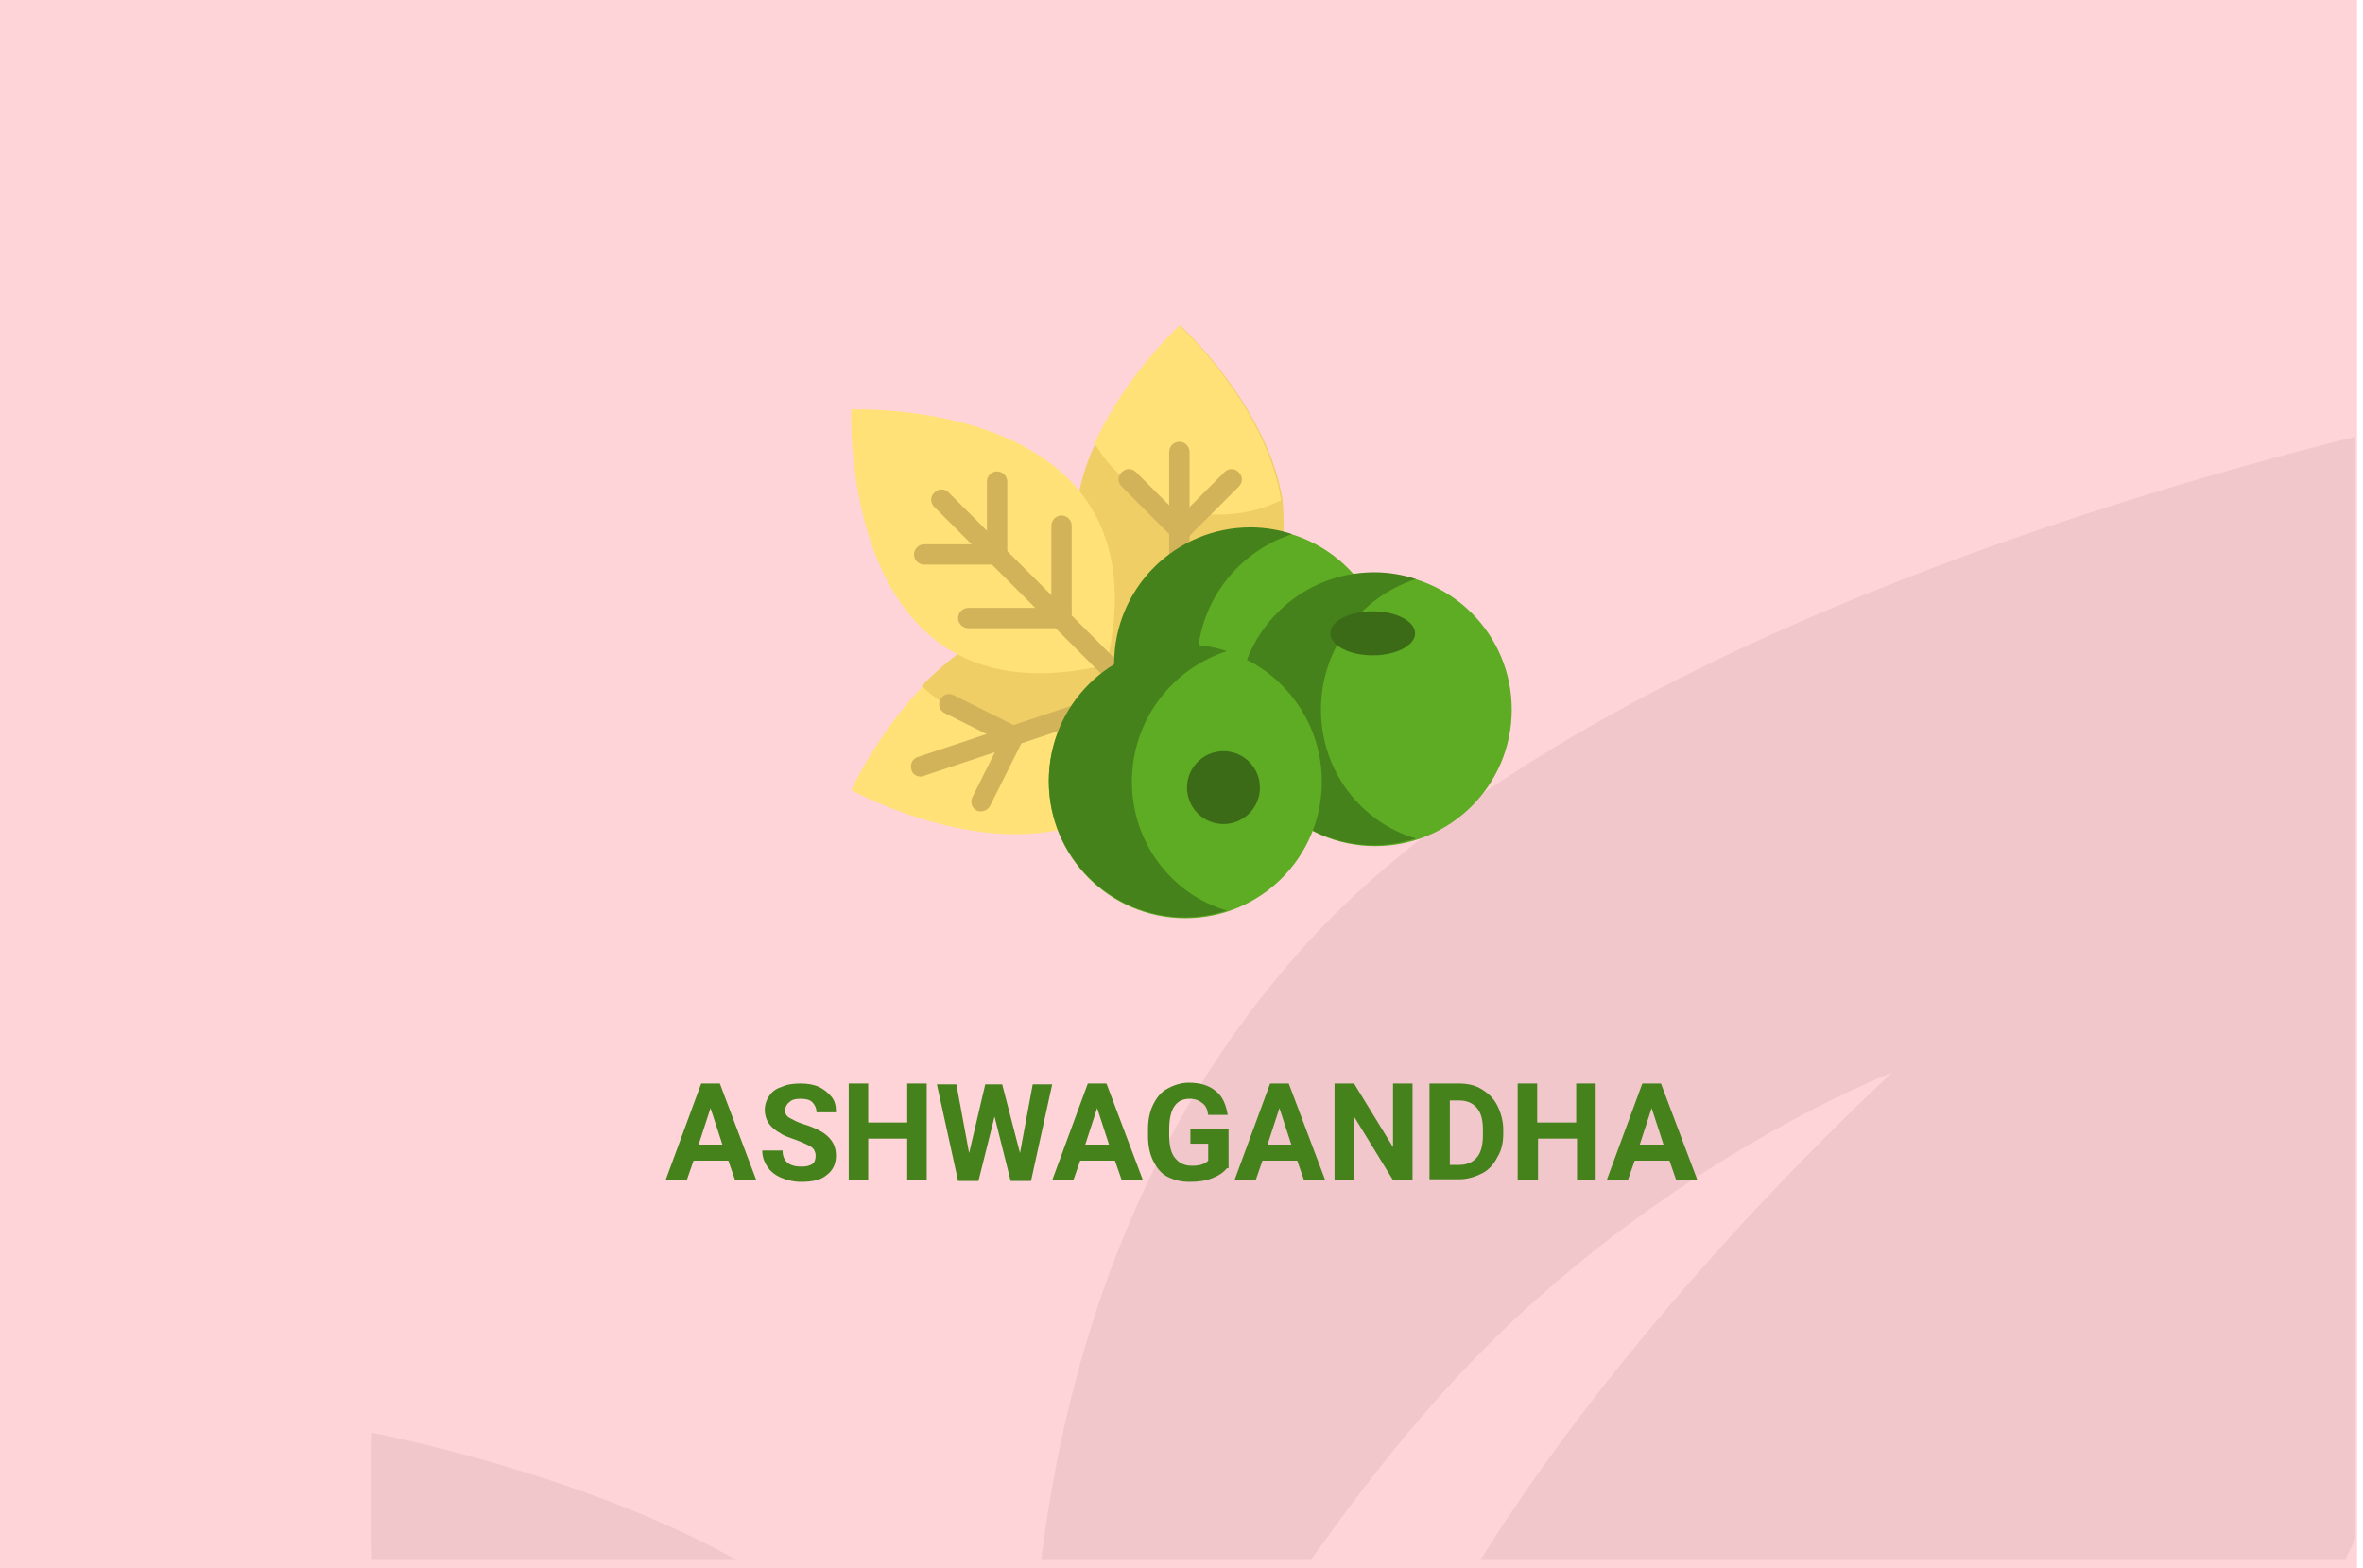 <?xml version="1.0" encoding="utf-8"?>
<!-- Generator: Adobe Illustrator 23.0.6, SVG Export Plug-In . SVG Version: 6.00 Build 0)  -->
<svg version="1.1" id="Слой_1" xmlns="http://www.w3.org/2000/svg" xmlns:xlink="http://www.w3.org/1999/xlink" x="0px" y="0px"
	 width="278.7px" height="185px" viewBox="0 0 278.7 185" style="enable-background:new 0 0 278.7 185;" xml:space="preserve">
<style type="text/css">
	.st0{enable-background:new    ;}
	.st1{fill:#FFD4D8;}
	.st2{fill:#F2C7CC;}
	.st3{fill:#46821C;}
	.st4{fill:#EFCE65;}
	.st5{fill:#FFE177;}
	.st6{fill:#D3B359;}
	.st7{fill:#5EAC23;}
	.st8{fill:#3C6B17;}
</style>
<g id="Rectangle_756_1_" class="st0">
	<g id="Rectangle_756">
		<g>
			<rect class="st1" width="278" height="185"/>
		</g>
	</g>
</g>
<g id="Rectangle_757_copy_1_">
	<g id="Rectangle_757_copy">
		<g>
			<path class="st2" d="M43.9,184h43c-18.6-10.4-43-15-43-15S43.5,175.2,43.9,184z M154.3,111.1c-20.3,22.2-28.6,49.5-31.5,72.9
				h31.8c4.7-6.6,9.7-13.2,15-19.1c24-27.1,53.6-38.4,53.6-38.4S194,152.9,174.6,184h102c0.4-0.8,0.8-1.7,1.2-2.5v-130
				C246.1,59.4,184.1,78.5,154.3,111.1z"/>
		</g>
	</g>
</g>
<g>
	<path class="st3" d="M85.9,136.9h-4.1l-0.8,2.3h-2.5l4.2-11.4h2.2l4.3,11.4h-2.5L85.9,136.9z M82.4,135h2.8l-1.4-4.3L82.4,135z"/>
	<path class="st3" d="M96.2,136.3c0-0.4-0.2-0.8-0.5-1c-0.3-0.2-0.9-0.5-1.7-0.8c-0.8-0.3-1.5-0.5-1.9-0.8c-1.3-0.7-1.9-1.6-1.9-2.8
		c0-0.6,0.2-1.2,0.5-1.6c0.3-0.5,0.8-0.9,1.5-1.1c0.6-0.3,1.4-0.4,2.2-0.4c0.8,0,1.5,0.1,2.2,0.4c0.6,0.3,1.1,0.7,1.5,1.2
		c0.4,0.5,0.5,1.1,0.5,1.8h-2.3c0-0.5-0.2-0.9-0.5-1.2s-0.8-0.4-1.4-0.4c-0.6,0-1,0.1-1.3,0.4c-0.3,0.2-0.5,0.6-0.5,1
		c0,0.4,0.2,0.7,0.6,0.9c0.4,0.2,0.9,0.5,1.6,0.7c1.3,0.4,2.3,0.9,2.9,1.5s0.9,1.3,0.9,2.2c0,1-0.4,1.8-1.1,2.3
		c-0.7,0.6-1.7,0.8-3,0.8c-0.9,0-1.7-0.2-2.4-0.5s-1.3-0.8-1.6-1.3c-0.4-0.6-0.6-1.2-0.6-1.9h2.4c0,1.3,0.8,1.9,2.2,1.9
		c0.6,0,1-0.1,1.3-0.3S96.2,136.7,96.2,136.3z"/>
	<path class="st3" d="M109.4,139.2H107v-4.9h-4.6v4.9h-2.3v-11.4h2.3v4.6h4.6v-4.6h2.3V139.2z"/>
	<path class="st3" d="M120.3,136l1.5-8.1h2.3l-2.5,11.4h-2.4l-1.9-7.6l-1.9,7.6h-2.4l-2.5-11.4h2.3l1.5,8.1l1.9-8.1h2L120.3,136z"/>
	<path class="st3" d="M131.5,136.9h-4.1l-0.8,2.3h-2.5l4.2-11.4h2.2l4.3,11.4h-2.5L131.5,136.9z M128,135h2.8l-1.4-4.3L128,135z"/>
	<path class="st3" d="M144.7,137.8c-0.4,0.5-1,0.9-1.8,1.2s-1.6,0.4-2.6,0.4c-1,0-1.8-0.2-2.6-0.6s-1.3-1.1-1.7-1.9
		c-0.4-0.8-0.6-1.8-0.6-2.9v-0.8c0-1.1,0.2-2.1,0.6-2.9c0.4-0.8,0.9-1.5,1.7-1.9c0.7-0.4,1.6-0.7,2.5-0.7c1.3,0,2.4,0.3,3.2,1
		c0.8,0.6,1.2,1.6,1.4,2.8h-2.3c-0.1-0.7-0.3-1.1-0.7-1.4c-0.4-0.3-0.8-0.5-1.5-0.5c-0.8,0-1.4,0.3-1.8,0.9
		c-0.4,0.6-0.6,1.5-0.6,2.7v0.7c0,1.2,0.2,2.1,0.7,2.7s1.1,0.9,2,0.9c0.9,0,1.5-0.2,1.9-0.6v-2h-2.1v-1.7h4.5V137.8z"/>
	<path class="st3" d="M153,136.9h-4.1l-0.8,2.3h-2.5l4.2-11.4h2.2l4.3,11.4h-2.5L153,136.9z M149.5,135h2.8l-1.4-4.3L149.5,135z"/>
	<path class="st3" d="M166.6,139.2h-2.3l-4.6-7.5v7.5h-2.3v-11.4h2.3l4.6,7.5v-7.5h2.3V139.2z"/>
	<path class="st3" d="M168.6,139.2v-11.4h3.5c1,0,1.9,0.2,2.7,0.7c0.8,0.5,1.4,1.1,1.8,1.9c0.4,0.8,0.7,1.8,0.7,2.8v0.5
		c0,1.1-0.2,2-0.7,2.8c-0.4,0.8-1,1.5-1.8,1.9s-1.7,0.7-2.7,0.7H168.6z M171,129.8v7.6h1.1c0.9,0,1.6-0.3,2.1-0.9
		c0.5-0.6,0.7-1.5,0.7-2.6v-0.6c0-1.2-0.2-2-0.7-2.6c-0.5-0.6-1.2-0.9-2.1-0.9H171z"/>
	<path class="st3" d="M188.3,139.2h-2.3v-4.9h-4.6v4.9H179v-11.4h2.3v4.6h4.6v-4.6h2.3V139.2z"/>
	<path class="st3" d="M196.9,136.9h-4.1l-0.8,2.3h-2.5l4.2-11.4h2.2l4.3,11.4h-2.5L196.9,136.9z M193.4,135h2.8l-1.4-4.3L193.4,135z
		"/>
</g>
<g>
	<path class="st4" d="M151.2,65.1l-1.9,6l-10.8,14.8l-15.5-16.2l4-9.9c0.3-2.6,1.1-5.2,2.2-7.5c3.6-8,10-13.9,10-13.9
		s10.3,9.4,12.1,20.7C151.4,61,151.5,63,151.2,65.1z"/>
	<path class="st5" d="M151.1,59c-2.2,1.1-4.7,1.7-7.3,1.7c-6.3,0-11.7-3.4-14.7-8.4c3.6-8,10-13.9,10-13.9S149.3,47.7,151.1,59z"/>
	<g>
		<path class="st6" d="M139.1,68.2c-0.6,0-1.2-0.5-1.2-1.2V53.3c0-0.6,0.5-1.2,1.2-1.2c0.6,0,1.2,0.5,1.2,1.2v13.8
			C140.2,67.7,139.7,68.2,139.1,68.2z"/>
		<path class="st6" d="M139.1,63.7c-0.3,0-0.6-0.1-0.8-0.3l-6-6c-0.5-0.5-0.5-1.2,0-1.7c0.5-0.5,1.2-0.5,1.7,0l5.2,5.2l5.2-5.2
			c0.5-0.5,1.2-0.5,1.7,0s0.5,1.2,0,1.7l-6,6C139.7,63.6,139.4,63.7,139.1,63.7z"/>
	</g>
	<path class="st5" d="M137.5,88.2l-12.7,9.7c-11.5,2.4-24.4-4.7-24.4-4.7s3-6.6,8.4-12.2c1.3-1.3,2.7-2.6,4.2-3.7l9-12.7l9.3,14.2
		L137.5,88.2z"/>
	<path class="st4" d="M131.2,78.7c-0.1,1.9-0.4,4.1-1,6.3c-10.3,2.4-17.1,0.1-21.5-4.1c1.3-1.3,2.7-2.6,4.2-3.7l9-12.7L131.2,78.7z"
		/>
	<path class="st5" d="M130.5,78.4c7.5-31.7-30.1-30.1-30.1-30.1S98.8,86,130.5,78.4z"/>
	<g>
		<path class="st6" d="M134.2,83.3c-0.3,0-0.6-0.1-0.8-0.3l-23.2-23.2c-0.5-0.5-0.5-1.2,0-1.7c0.5-0.5,1.2-0.5,1.7,0l23.2,23.2
			c0.5,0.5,0.5,1.2,0,1.7C134.8,83.2,134.5,83.3,134.2,83.3z"/>
		<path class="st6" d="M117.5,66.6H109c-0.6,0-1.2-0.5-1.2-1.2c0-0.6,0.5-1.2,1.2-1.2h7.4v-7.4c0-0.6,0.5-1.2,1.2-1.2
			c0.6,0,1.2,0.5,1.2,1.2v8.5C118.7,66.1,118.2,66.6,117.5,66.6z"/>
		<path class="st6" d="M108.6,91.6c-0.5,0-1-0.3-1.1-0.8c-0.2-0.6,0.1-1.3,0.7-1.5l21-7c0.6-0.2,1.3,0.1,1.5,0.7s-0.1,1.3-0.7,1.5
			l-21,7C108.8,91.6,108.7,91.6,108.6,91.6z"/>
		<path class="st6" d="M115.7,95.7c-0.2,0-0.4,0-0.5-0.1c-0.6-0.3-0.8-1-0.5-1.6l3.3-6.6l-6.6-3.3c-0.6-0.3-0.8-1-0.5-1.6
			c0.3-0.6,1-0.8,1.6-0.5l7.6,3.8c0.3,0.1,0.5,0.4,0.6,0.7c0.1,0.3,0.1,0.6-0.1,0.9l-3.8,7.6C116.6,95.4,116.2,95.7,115.7,95.7z"/>
		<path class="st6" d="M125.1,74.1h-10.9c-0.6,0-1.2-0.5-1.2-1.2c0-0.6,0.5-1.2,1.2-1.2h9.8V62c0-0.6,0.5-1.2,1.2-1.2
			c0.6,0,1.2,0.5,1.2,1.2V73C126.2,73.6,125.7,74.1,125.1,74.1z"/>
	</g>
	<circle class="st7" cx="147.6" cy="78.4" r="16.1"/>
	<path class="st3" d="M141.2,78.4c0-7.2,4.7-13.3,11.2-15.4c-1.5-0.5-3.2-0.8-4.9-0.8c-8.9,0-16.1,7.2-16.1,16.1s7.2,16.1,16.1,16.1
		c1.7,0,3.3-0.3,4.9-0.8C145.9,91.7,141.2,85.6,141.2,78.4z"/>
	<circle class="st7" cx="162.2" cy="83.7" r="16.1"/>
	<path class="st3" d="M155.8,83.7c0-7.2,4.7-13.3,11.2-15.4c-1.5-0.5-3.2-0.8-4.9-0.8c-8.9,0-16.1,7.2-16.1,16.1
		c0,8.9,7.2,16.1,16.1,16.1c1.7,0,3.3-0.3,4.9-0.8C160.5,97,155.8,90.9,155.8,83.7z"/>
	<circle class="st7" cx="139.8" cy="92.2" r="16.1"/>
	<path class="st3" d="M133.5,92.2c0-7.2,4.7-13.3,11.2-15.4c-1.5-0.5-3.2-0.8-4.9-0.8c-8.9,0-16.1,7.2-16.1,16.1s7.2,16.1,16.1,16.1
		c1.7,0,3.3-0.3,4.9-0.8C138.2,105.5,133.5,99.4,133.5,92.2z"/>
	<g>
		<circle class="st8" cx="144.3" cy="92.9" r="4.3"/>
		<ellipse class="st8" cx="161.9" cy="74.7" rx="5" ry="2.6"/>
	</g>
</g>
</svg>
